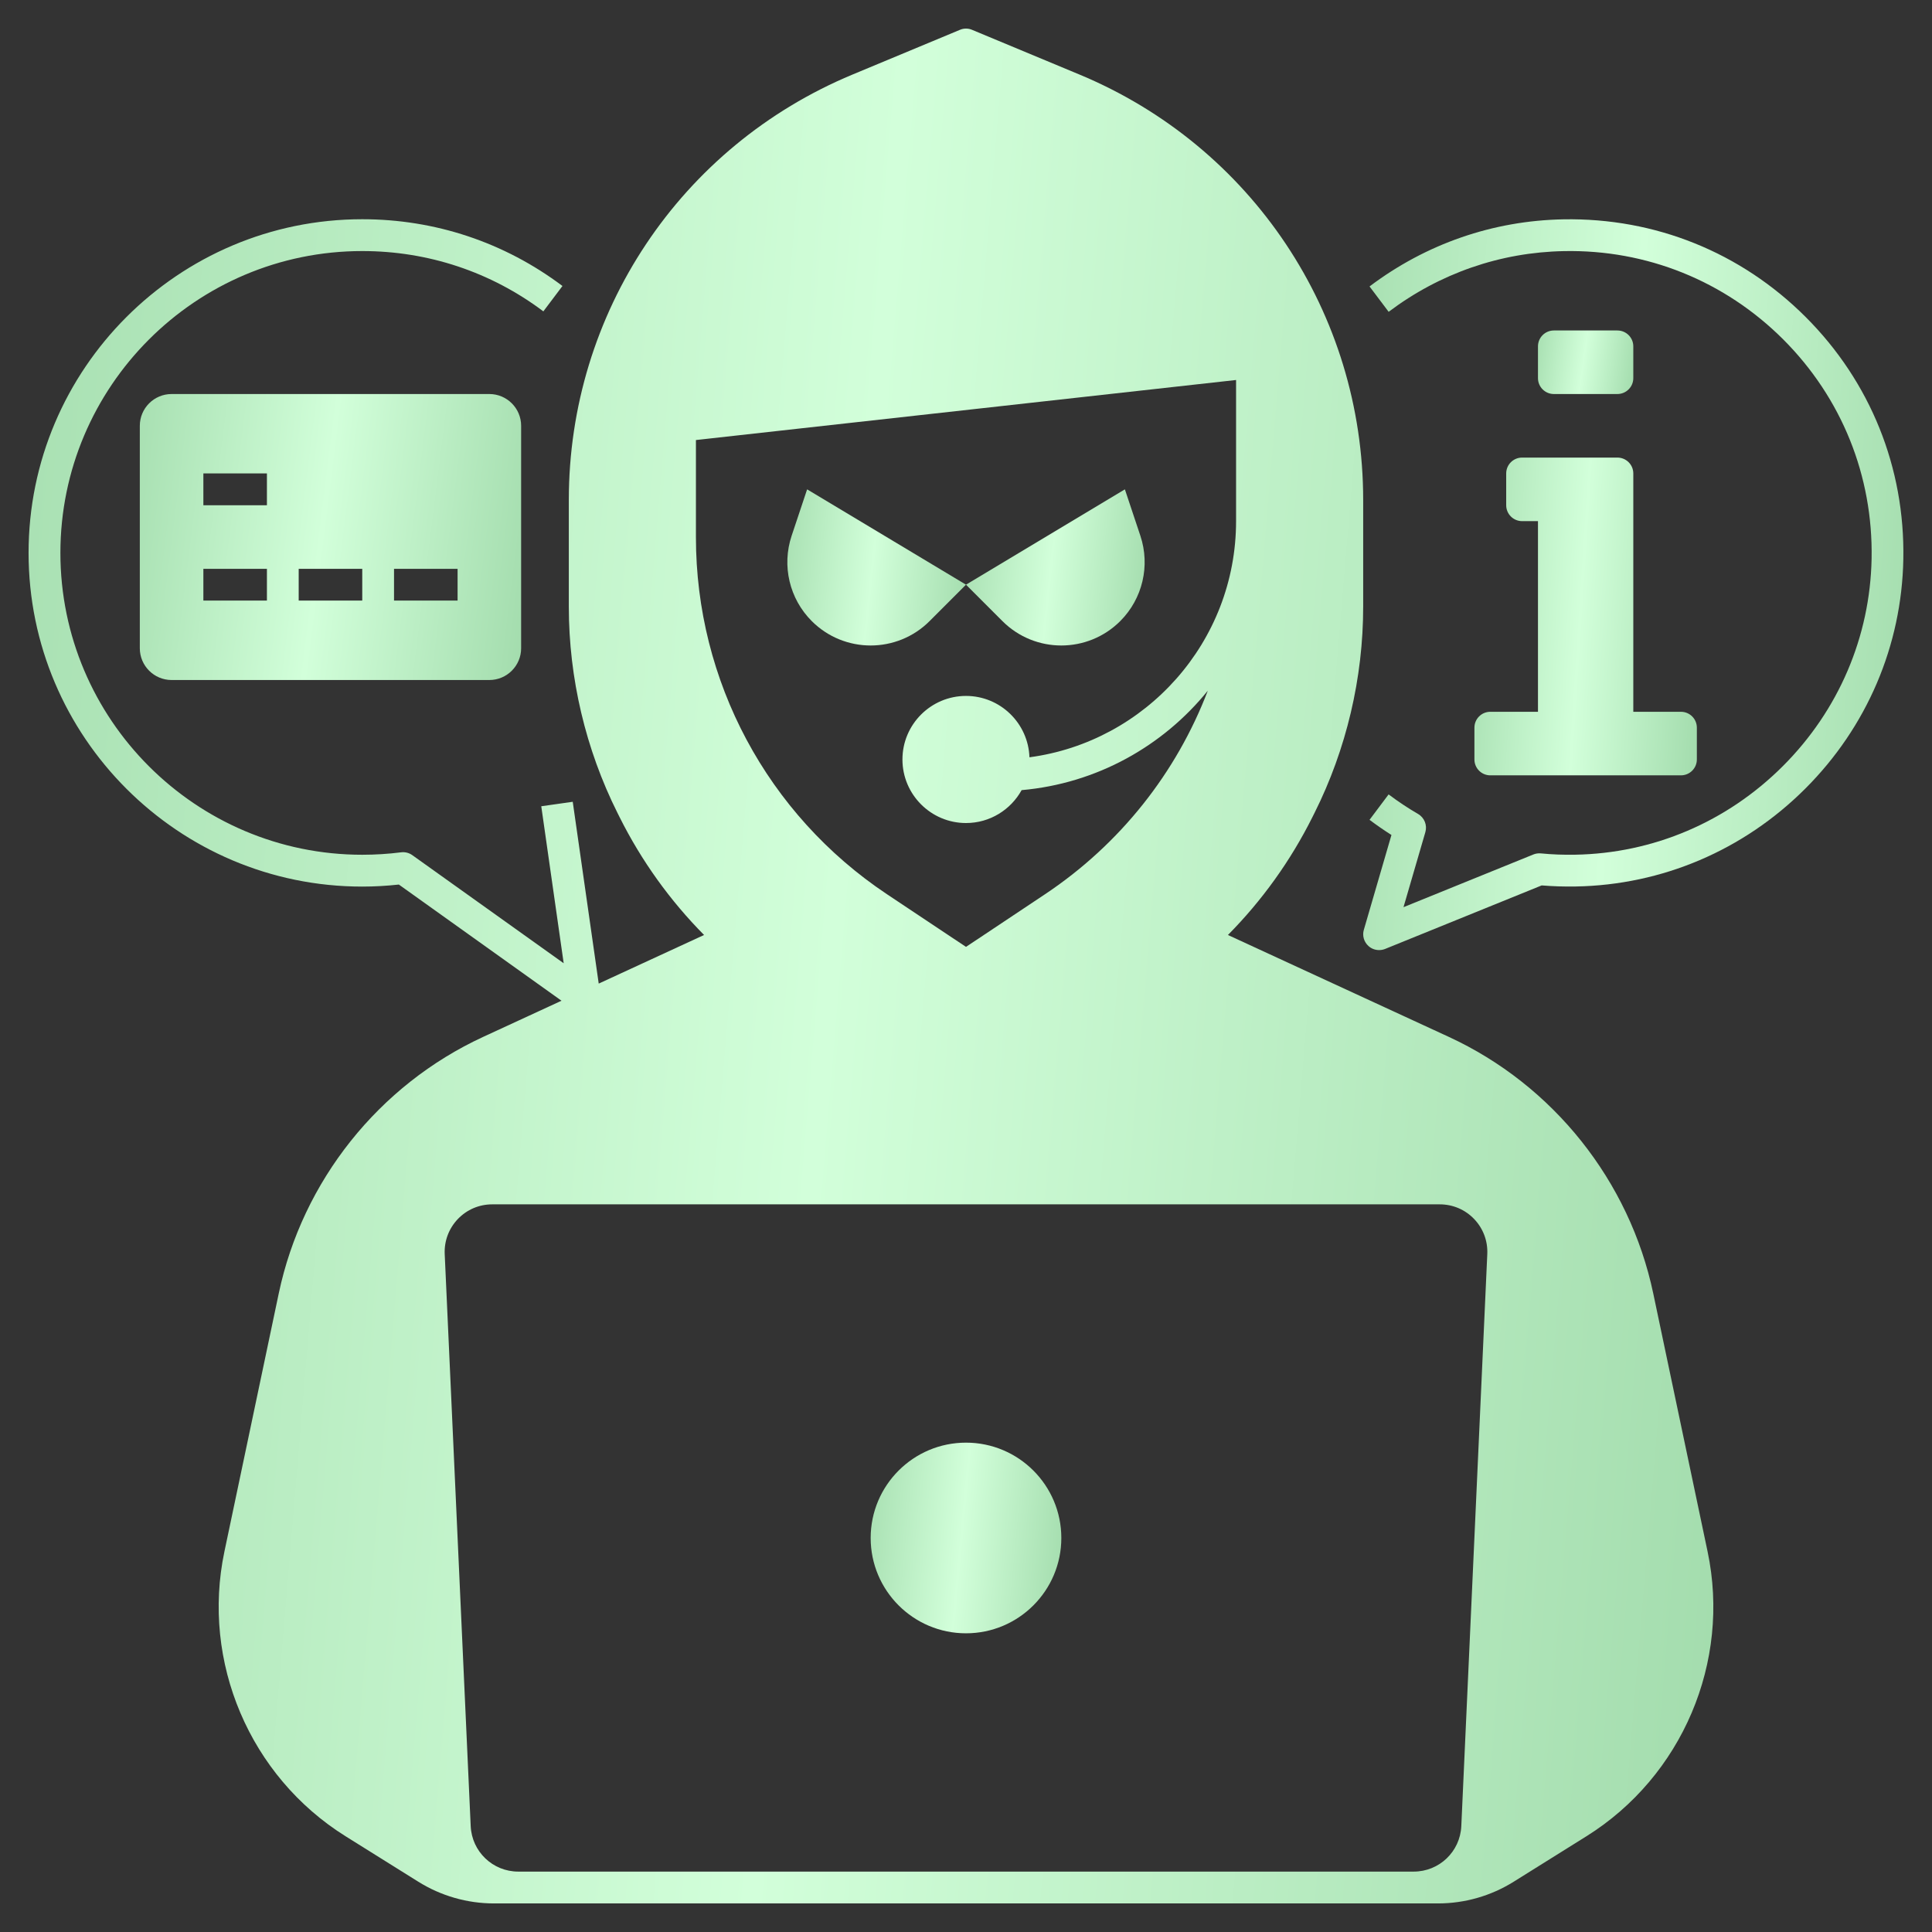 <svg width="38" height="38" viewBox="0 0 38 38" fill="none" xmlns="http://www.w3.org/2000/svg">
<rect x="0" y="0" width="38" height="38" fill="#333333" stroke="none"/>
<path d="M18.284 12.216L19 11.5L15.875 9.625L15.57 10.539C15.374 11.128 15.527 11.777 15.966 12.216C16.606 12.856 17.644 12.856 18.284 12.216Z" fill="url(#paint0_linear_64_4395)"/>
<path d="M22.034 12.216C22.473 11.777 22.626 11.128 22.43 10.539L22.125 9.625L19 11.5L19.716 12.216C20.356 12.856 21.394 12.856 22.034 12.216Z" fill="url(#paint1_linear_64_4395)"/>
<path d="M29.312 14C29.14 14 29 14.14 29 14.312V14.938C29 15.11 29.14 15.25 29.312 15.25H33.062C33.235 15.25 33.375 15.11 33.375 14.938V14.312C33.375 14.14 33.235 14 33.062 14H32.125V9.312C32.125 9.14 31.985 9 31.812 9H29.938C29.765 9 29.625 9.14 29.625 9.312V9.938C29.625 10.11 29.765 10.25 29.938 10.25H30.25V14H29.312Z" fill="url(#paint2_linear_64_4395)"/>
<path d="M31.812 6.5H30.562C30.39 6.5 30.25 6.64 30.25 6.812V7.438C30.25 7.61 30.39 7.75 30.562 7.75H31.812C31.985 7.75 32.125 7.61 32.125 7.438V6.812C32.125 6.64 31.985 6.5 31.812 6.5Z" fill="url(#paint3_linear_64_4395)"/>
<path d="M19 32.125C20.035 32.125 20.875 31.285 20.875 30.25C20.875 29.215 20.035 28.375 19 28.375C17.965 28.375 17.125 29.215 17.125 30.25C17.125 31.285 17.965 32.125 19 32.125Z" fill="url(#paint4_linear_64_4395)"/>
<path d="M32.517 25.439C32.051 23.228 30.548 21.341 28.496 20.394L24.152 18.39C24.82 17.715 25.383 16.934 25.816 16.067L25.856 15.987C26.482 14.736 26.812 13.334 26.812 11.934V9.833C26.812 6.163 24.623 2.88 21.236 1.468L19.12 0.587C19.043 0.554 18.957 0.554 18.88 0.587L16.764 1.468C13.377 2.88 11.188 6.163 11.188 9.833V11.934C11.188 13.334 11.518 14.736 12.144 15.987L12.184 16.067C12.617 16.934 13.18 17.715 13.848 18.39L11.776 19.346L11.265 15.77L10.646 15.858L11.087 18.946L8.11 16.82C8.046 16.774 7.967 16.754 7.889 16.764C7.637 16.796 7.38 16.812 7.125 16.812C3.851 16.812 1.188 14.149 1.188 10.875C1.188 7.601 3.851 4.938 7.125 4.938C8.422 4.938 9.654 5.348 10.687 6.124L11.063 5.625C9.92 4.766 8.558 4.312 7.125 4.312C3.506 4.312 0.562 7.256 0.562 10.875C0.562 14.494 3.506 17.438 7.125 17.438C7.365 17.438 7.607 17.424 7.845 17.398L11.044 19.683L9.504 20.394C7.452 21.341 5.949 23.228 5.483 25.439L4.414 30.517C3.957 32.69 4.914 34.94 6.797 36.117L8.226 37.01C8.674 37.29 9.189 37.438 9.717 37.438H28.283C28.811 37.438 29.326 37.29 29.774 37.01L31.203 36.117C33.086 34.94 34.044 32.69 33.586 30.517L32.517 25.439ZM13.688 10.567V8.655L24.312 7.474V10.25C24.312 12.623 22.539 14.589 20.248 14.895C20.225 14.226 19.675 13.688 19 13.688C18.311 13.688 17.75 14.248 17.75 14.938C17.75 15.627 18.311 16.188 19 16.188C19.471 16.188 19.881 15.926 20.094 15.541C21.57 15.411 22.874 14.676 23.756 13.585C23.14 15.196 22.035 16.601 20.555 17.588L19 18.624L17.445 17.588C15.092 16.019 13.688 13.395 13.688 10.567ZM28.742 35.918C28.719 36.419 28.308 36.812 27.805 36.812H10.194C9.692 36.812 9.281 36.419 9.258 35.918L8.747 24.668C8.735 24.409 8.827 24.164 9.005 23.977C9.184 23.79 9.425 23.688 9.683 23.688H28.317C28.575 23.688 28.816 23.79 28.995 23.977C29.173 24.164 29.265 24.409 29.253 24.668L28.742 35.918Z" fill="url(#paint5_linear_64_4395)"/>
<path d="M3.375 7.75C3.03 7.75 2.75 8.03 2.75 8.375V12.75C2.75 13.095 3.03 13.375 3.375 13.375H9.625C9.97 13.375 10.25 13.095 10.25 12.75V8.375C10.25 8.03 9.97 7.75 9.625 7.75H3.375ZM5.25 11.812H4V11.188H5.25V11.812ZM5.25 9.938H4V9.312H5.25V9.938ZM7.125 11.812H5.875V11.188H7.125V11.812ZM9 11.812H7.75V11.188H9V11.812Z" fill="url(#paint6_linear_64_4395)"/>
<path d="M35.515 6.235C34.243 4.963 32.554 4.282 30.751 4.314C29.367 4.339 28.048 4.796 26.937 5.634L27.313 6.133C28.319 5.375 29.511 4.962 30.762 4.939C32.389 4.907 33.922 5.526 35.074 6.676C36.224 7.827 36.842 9.359 36.812 10.988C36.783 12.524 36.163 13.974 35.065 15.07C33.968 16.166 32.517 16.785 30.98 16.811C30.755 16.815 30.527 16.807 30.305 16.785C30.255 16.781 30.204 16.788 30.158 16.807L27.605 17.843L28.035 16.367C28.075 16.23 28.016 16.082 27.892 16.01C27.692 15.894 27.497 15.764 27.312 15.625L26.937 16.125C27.076 16.229 27.22 16.329 27.368 16.423L26.825 18.288C26.791 18.403 26.827 18.527 26.916 18.607C26.974 18.66 27.049 18.687 27.125 18.687C27.165 18.687 27.204 18.68 27.242 18.665L30.323 17.415C30.544 17.433 30.768 17.44 30.991 17.436C32.69 17.407 34.294 16.724 35.507 15.512C36.72 14.301 37.405 12.698 37.436 10.999C37.47 9.199 36.788 7.507 35.515 6.235Z" fill="url(#paint7_linear_64_4395)"/>
<defs>
<linearGradient id="paint0_linear_64_4395" x1="15.292" y1="9.471" x2="19.3" y2="9.901" gradientUnits="userSpaceOnUse">
<stop stop-color="#A3DCAD"/>
<stop offset="0.505" stop-color="#D2FFDA"/>
<stop offset="1" stop-color="#A3DCAD"/>
</linearGradient>
<linearGradient id="paint1_linear_64_4395" x1="18.806" y1="9.471" x2="22.813" y2="9.901" gradientUnits="userSpaceOnUse">
<stop stop-color="#A3DCAD"/>
<stop offset="0.505" stop-color="#D2FFDA"/>
<stop offset="1" stop-color="#A3DCAD"/>
</linearGradient>
<linearGradient id="paint2_linear_64_4395" x1="28.758" y1="8.688" x2="33.783" y2="9.017" gradientUnits="userSpaceOnUse">
<stop stop-color="#A3DCAD"/>
<stop offset="0.505" stop-color="#D2FFDA"/>
<stop offset="1" stop-color="#A3DCAD"/>
</linearGradient>
<linearGradient id="paint3_linear_64_4395" x1="30.146" y1="6.438" x2="32.267" y2="6.735" gradientUnits="userSpaceOnUse">
<stop stop-color="#A3DCAD"/>
<stop offset="0.505" stop-color="#D2FFDA"/>
<stop offset="1" stop-color="#A3DCAD"/>
</linearGradient>
<linearGradient id="paint4_linear_64_4395" x1="16.918" y1="28.188" x2="21.206" y2="28.589" gradientUnits="userSpaceOnUse">
<stop stop-color="#A3DCAD"/>
<stop offset="0.505" stop-color="#D2FFDA"/>
<stop offset="1" stop-color="#A3DCAD"/>
</linearGradient>
<linearGradient id="paint5_linear_64_4395" x1="-1.267" y1="-1.281" x2="36.688" y2="1.912" gradientUnits="userSpaceOnUse">
<stop stop-color="#A3DCAD"/>
<stop offset="0.505" stop-color="#D2FFDA"/>
<stop offset="1" stop-color="#A3DCAD"/>
</linearGradient>
<linearGradient id="paint6_linear_64_4395" x1="2.336" y1="7.469" x2="10.855" y2="8.532" gradientUnits="userSpaceOnUse">
<stop stop-color="#A3DCAD"/>
<stop offset="0.505" stop-color="#D2FFDA"/>
<stop offset="1" stop-color="#A3DCAD"/>
</linearGradient>
<linearGradient id="paint7_linear_64_4395" x1="26.226" y1="3.594" x2="38.424" y2="4.438" gradientUnits="userSpaceOnUse">
<stop stop-color="#A3DCAD"/>
<stop offset="0.505" stop-color="#D2FFDA"/>
<stop offset="1" stop-color="#A3DCAD"/>
</linearGradient>
</defs>
</svg>
